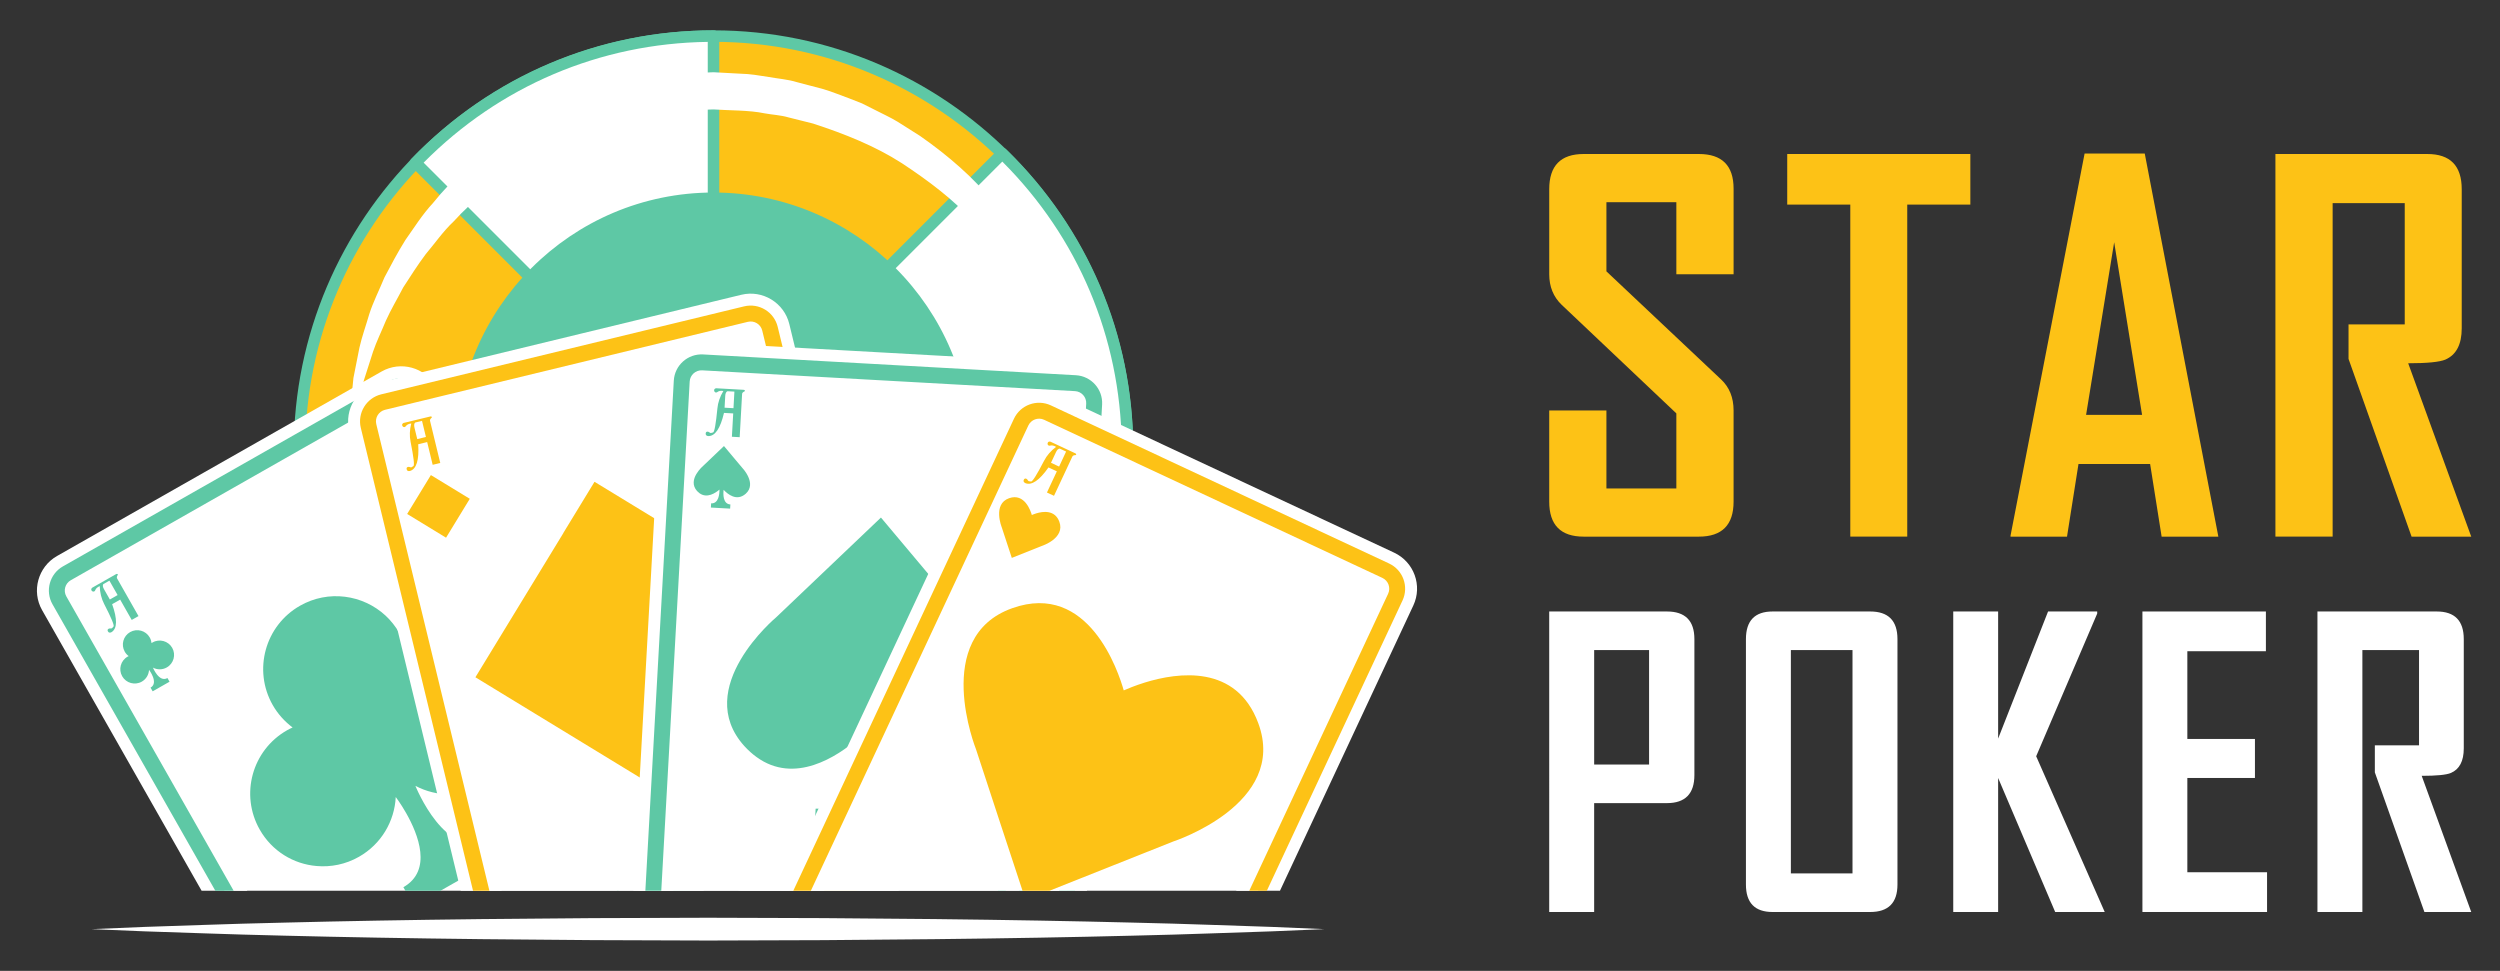 <?xml version="1.0" encoding="utf-8"?>
<!-- Generator: Adobe Illustrator 16.0.0, SVG Export Plug-In . SVG Version: 6.00 Build 0)  -->
<!DOCTYPE svg PUBLIC "-//W3C//DTD SVG 1.1//EN" "http://www.w3.org/Graphics/SVG/1.1/DTD/svg11.dtd">
<svg version="1.1" id="Calque_1" xmlns="http://www.w3.org/2000/svg" xmlns:xlink="http://www.w3.org/1999/xlink" x="0px" y="0px"
	 width="206px" height="80px" viewBox="0 0 206 80" enable-background="new 0 0 206 80" xml:space="preserve">
<rect x="0" y="0" width="206" height="80" fill="#333333" stroke="none"/>
<g>
	<g>
		<g>
			<g>
				<g>
					<circle fill="#FDC216" cx="58.793" cy="37.088" r="34.114"/>
				</g>
				<g>
					<path fill="#5EC8A5" d="M58.792,71.675c-19.071,0-34.586-15.517-34.586-34.587S39.72,2.5,58.792,2.5
						c19.072,0,34.586,15.518,34.586,34.588S77.864,71.675,58.792,71.675z M58.792,3.447c-18.55,0-33.64,15.092-33.64,33.641
						c0,18.548,15.09,33.64,33.64,33.64c18.549,0,33.639-15.092,33.639-33.64C92.431,18.539,77.34,3.447,58.792,3.447z"/>
				</g>
			</g>
			<g>
				<g>
					<path fill="#FFFFFF" d="M58.149,37.088L34.354,60.883c-5.987-6.142-9.674-14.537-9.674-23.795H58.149z"/>
				</g>
				<g>
					<path fill="#5EC8A5" d="M34.354,61.356c-0.133-0.011-0.25-0.053-0.338-0.145c-6.327-6.485-9.81-15.054-9.81-24.124
						c0-0.263,0.211-0.475,0.474-0.475h33.469c0.192,0,0.365,0.115,0.438,0.292s0.033,0.381-0.103,0.517L34.69,61.216
						C34.601,61.305,34.481,61.356,34.354,61.356z M25.158,37.56c0.117,8.489,3.371,16.494,9.204,22.646L57.005,37.56H25.158z"/>
				</g>
			</g>
			<g>
				<g>
					<path fill="#FFFFFF" d="M58.794,2.974v34.985L34.242,13.406C40.448,6.973,49.157,2.974,58.794,2.974z"/>
				</g>
				<g>
					<path fill="#5EC8A5" d="M58.794,38.433c-0.124,0-0.244-0.048-0.335-0.138L33.906,13.742c-0.183-0.183-0.186-0.479-0.006-0.665
						C40.481,6.258,49.321,2.5,58.794,2.5c0.262,0,0.474,0.213,0.474,0.474V37.96c0,0.19-0.116,0.365-0.293,0.438
						C58.916,38.422,58.855,38.433,58.794,38.433z M34.907,13.403l23.412,23.413V3.451C49.441,3.572,41.161,7.092,34.907,13.403z"/>
				</g>
			</g>
			<g>
				<g>
					<path fill="#FFFFFF" d="M82.475,61.64c-6.141,5.923-14.49,9.562-23.681,9.562V37.959L82.475,61.64z"/>
				</g>
				<g>
					<path fill="#5EC8A5" d="M58.794,71.674c-0.262,0-0.475-0.211-0.475-0.473V37.96c0-0.191,0.116-0.364,0.293-0.438
						c0.179-0.072,0.381-0.032,0.518,0.104l23.679,23.679c0.09,0.092,0.141,0.214,0.139,0.341c0,0.127-0.053,0.249-0.143,0.337
						C76.321,68.231,67.795,71.674,58.794,71.674z M59.268,39.103v31.62c8.419-0.116,16.384-3.33,22.527-9.092L59.268,39.103z"/>
				</g>
			</g>
			<g>
				<g>
					<path fill="#FFFFFF" d="M92.907,37.088H58.149l0.645-0.645l23.794-23.795C88.956,18.838,92.907,27.498,92.907,37.088z"/>
				</g>
				<g>
					<path fill="#5EC8A5" d="M92.927,37.56c-0.006,0-0.014,0-0.02,0H58.149c-0.192,0-0.365-0.113-0.438-0.29
						c-0.073-0.179-0.032-0.381,0.104-0.518l24.437-24.438c0.186-0.183,0.48-0.185,0.666-0.004
						c6.714,6.524,10.429,15.273,10.464,24.644c0.012,0.043,0.018,0.087,0.018,0.135C93.399,37.349,93.188,37.56,92.927,37.56z
						 M59.293,36.613h33.137c-0.119-8.829-3.602-17.067-9.841-23.298L59.293,36.613z"/>
				</g>
			</g>
			<g>
				<g>
					<circle fill="#5EC8A5" cx="58.792" cy="37.088" r="20.8"/>
				</g>
				<g>
					<path fill="#5EC8A5" d="M58.792,58.311c-11.702,0-21.222-9.521-21.222-21.223s9.52-21.224,21.222-21.224
						c11.703,0,21.222,9.521,21.222,21.224S70.495,58.311,58.792,58.311z M58.792,16.71c-11.235,0-20.376,9.142-20.376,20.378
						s9.141,20.377,20.376,20.377c11.236,0,20.377-9.141,20.377-20.377S70.028,16.71,58.792,16.71z"/>
				</g>
			</g>
			<g>
				<path fill="#FFFFFF" d="M28.924,37.353c0,0-0.011-0.368-0.03-1.056c-0.01-0.345-0.022-0.77-0.035-1.269
					c-0.004-0.252-0.022-0.519-0.015-0.805c0.024-0.288,0.051-0.595,0.079-0.917c0.06-0.646,0.108-1.371,0.199-2.156
					c0.153-0.773,0.318-1.609,0.495-2.502c0.199-0.89,0.532-1.804,0.82-2.794c0.316-0.979,0.81-1.946,1.242-2.994
					c0.527-0.997,1.078-2.05,1.729-3.089c0.707-0.998,1.383-2.084,2.273-3.045c1.638-2.047,3.744-3.885,6.095-5.525
					c0.609-0.383,1.221-0.771,1.839-1.16c0.621-0.383,1.299-0.676,1.955-1.021l0.998-0.5l1.043-0.409
					c0.703-0.257,1.401-0.552,2.128-0.767c2.904-0.888,5.973-1.307,9.053-1.392l2.271,0.123c0.712,0.011,1.499,0.144,2.278,0.268
					c0.767,0.142,1.573,0.195,2.297,0.419c0.737,0.193,1.475,0.389,2.207,0.582c0.726,0.213,1.422,0.51,2.128,0.762l1.045,0.41
					l0.996,0.5c0.657,0.345,1.334,0.638,1.957,1.021c0.616,0.391,1.229,0.775,1.837,1.162c2.353,1.641,4.461,3.479,6.098,5.524
					c0.889,0.962,1.564,2.048,2.273,3.046c0.65,1.039,1.199,2.091,1.729,3.09c0.431,1.049,0.923,2.016,1.239,2.995
					c0.287,0.989,0.623,1.904,0.82,2.793c0.178,0.894,0.342,1.729,0.496,2.5c0.088,0.782,0.137,1.504,0.197,2.148
					c0.027,0.322,0.053,0.628,0.078,0.915c0.008,0.287-0.012,0.561-0.016,0.811c-0.014,0.502-0.025,0.931-0.033,1.276
					c-0.021,0.688-0.031,1.055-0.031,1.055s-0.049-0.365-0.137-1.049c-0.045-0.341-0.098-0.759-0.164-1.254
					c-0.045-0.493-0.152-1.051-0.303-1.672c-0.143-0.622-0.279-1.31-0.463-2.049c-0.232-0.724-0.482-1.509-0.75-2.346
					c-0.281-0.829-0.699-1.669-1.069-2.572c-0.396-0.892-0.932-1.774-1.42-2.72c-0.578-0.898-1.176-1.836-1.861-2.75
					c-0.742-0.875-1.407-1.857-2.295-2.689c-1.626-1.806-3.682-3.35-5.863-4.79c-2.213-1.426-4.744-2.436-7.344-3.281
					c-0.664-0.166-1.333-0.332-2.001-0.501c-0.671-0.199-1.334-0.217-2.002-0.342c-1.241-0.264-2.91-0.229-4.195-0.319
					c-2.782,0.052-5.562,0.391-8.198,1.162c-2.603,0.84-5.131,1.853-7.344,3.278c-2.182,1.443-4.242,2.984-5.867,4.788
					c-0.887,0.835-1.551,1.816-2.296,2.69c-0.685,0.914-1.28,1.855-1.861,2.752c-0.487,0.945-1.021,1.83-1.42,2.722
					c-0.37,0.902-0.786,1.743-1.066,2.572c-0.269,0.837-0.521,1.62-0.751,2.346c-0.182,0.733-0.318,1.419-0.46,2.038
					c-0.15,0.617-0.258,1.18-0.306,1.68c-0.063,0.495-0.118,0.916-0.162,1.258C28.971,36.987,28.924,37.353,28.924,37.353z"/>
			</g>
			<g>
				<path fill="#FFFFFF" d="M88.489,38.299c0,0,0.004,0.367,0.014,1.057c0.002,0.343,0.01,0.771,0.014,1.27
					c0,0.249,0.016,0.518,0.002,0.805c-0.029,0.287-0.059,0.592-0.092,0.914c-0.07,0.646-0.133,1.371-0.234,2.154
					c-0.166,0.771-0.344,1.602-0.537,2.492c-0.211,0.887-0.559,1.795-0.863,2.78c-0.33,0.973-0.839,1.933-1.288,2.975
					c-0.543,0.99-1.111,2.032-1.777,3.061c-0.721,0.987-1.416,2.063-2.318,3.008c-1.673,2.021-3.807,3.827-6.185,5.43
					c-0.612,0.375-1.232,0.751-1.855,1.13c-0.627,0.374-1.311,0.657-1.972,0.992l-1.004,0.484l-1.051,0.393
					c-0.71,0.244-1.41,0.529-2.139,0.731c-2.918,0.841-5.994,1.211-9.075,1.249l-2.27-0.16c-0.71-0.021-1.496-0.165-2.272-0.303
					c-0.765-0.154-1.57-0.223-2.292-0.455c-0.734-0.207-1.466-0.412-2.196-0.617c-0.723-0.223-1.415-0.533-2.117-0.795l-1.036-0.427
					l-0.99-0.518c-0.649-0.354-1.323-0.659-1.938-1.051c-0.611-0.4-1.218-0.797-1.818-1.19c-2.326-1.678-4.406-3.549-6.011-5.621
					c-0.873-0.976-1.531-2.072-2.226-3.082c-0.632-1.048-1.166-2.109-1.679-3.114c-0.415-1.056-0.891-2.031-1.192-3.015
					c-0.272-0.995-0.591-1.914-0.776-2.809c-0.162-0.895-0.313-1.732-0.455-2.507c-0.076-0.782-0.112-1.505-0.164-2.151
					c-0.021-0.322-0.044-0.628-0.063-0.915c-0.002-0.289,0.02-0.562,0.027-0.812c0.021-0.502,0.04-0.928,0.055-1.274
					c0.03-0.688,0.048-1.055,0.048-1.055s0.041,0.366,0.121,1.051c0.038,0.341,0.086,0.762,0.143,1.256
					c0.039,0.493,0.137,1.055,0.278,1.678c0.132,0.624,0.257,1.313,0.43,2.056c0.22,0.728,0.458,1.516,0.713,2.358
					c0.267,0.832,0.671,1.68,1.027,2.587c0.384,0.899,0.903,1.789,1.377,2.742c0.565,0.906,1.146,1.854,1.818,2.779
					c0.729,0.888,1.378,1.878,2.252,2.728c1.598,1.827,3.629,3.404,5.788,4.879c2.189,1.463,4.702,2.511,7.289,3.397
					c0.663,0.177,1.327,0.355,1.993,0.533c0.668,0.21,1.33,0.239,1.996,0.373c1.236,0.285,2.906,0.276,4.19,0.387
					c2.782-0.008,5.566-0.302,8.216-1.03c2.614-0.8,5.159-1.774,7.394-3.164c2.205-1.407,4.288-2.917,5.941-4.694
					c0.9-0.821,1.581-1.793,2.338-2.653c0.699-0.904,1.311-1.835,1.906-2.721c0.502-0.938,1.049-1.814,1.461-2.699
					c0.385-0.897,0.815-1.732,1.108-2.556c0.281-0.834,0.545-1.613,0.789-2.334c0.191-0.731,0.34-1.414,0.492-2.03
					c0.158-0.615,0.275-1.176,0.33-1.674c0.072-0.495,0.135-0.917,0.184-1.257C88.435,38.663,88.489,38.299,88.489,38.299z"/>
			</g>
		</g>
		<g>
			<defs>
				<path id="SVGID_5_" d="M118.757,73.399H2.371V23.08h116.386V73.399z"/>
			</defs>
			<clipPath id="SVGID_2_">
				<use xlink:href="#SVGID_5_"  overflow="visible"/>
			</clipPath>
			<g clip-path="url(#SVGID_2_)">
				<g>
					<g>
						<g>
							<path fill="#FFFFFF" d="M56.417,71.232c0.445,0.785,0.171,1.783-0.613,2.229L29.055,88.664
								c-0.785,0.447-1.782,0.173-2.228-0.612L4.895,49.468c-0.445-0.784-0.171-1.781,0.613-2.228l26.75-15.204
								c0.785-0.446,1.781-0.173,2.227,0.612L56.417,71.232z"/>
						</g>
					</g>
					<g>
						<g>
							<path fill="#FFFFFF" d="M56.614,74.884L29.866,90.089c-1.57,0.893-3.572,0.342-4.463-1.227L3.47,50.278
								c-0.892-1.568-0.34-3.57,1.229-4.463L31.447,30.61c1.569-0.892,3.571-0.342,4.463,1.228l21.932,38.586
								C58.734,71.992,58.182,73.994,56.614,74.884z M33.06,33.459L6.317,48.666l21.935,38.576l26.745-15.207L33.06,33.459z"/>
						</g>
					</g>
					<g>
						<g>
							<path fill="#5EC8A5" d="M56.128,74.029L29.38,89.234c-1.099,0.624-2.499,0.238-3.122-0.859L4.325,49.791
								c-0.622-1.096-0.238-2.497,0.859-3.121l26.75-15.205c1.097-0.623,2.498-0.238,3.12,0.859l21.932,38.584
								C57.61,72.007,57.225,73.407,56.128,74.029z M5.832,47.811c-0.468,0.266-0.633,0.863-0.366,1.332l21.934,38.586
								c0.266,0.469,0.864,0.632,1.333,0.366L55.481,72.89c0.469-0.267,0.632-0.864,0.366-1.333L33.914,32.974
								c-0.266-0.469-0.864-0.635-1.333-0.368L5.832,47.811z"/>
						</g>
					</g>
				</g>
				<g>
					<g>
						<path fill="#5EC8A5" d="M12.571,52.938c-0.029,0.016-0.058,0.035-0.084,0.053c-0.018-0.158-0.065-0.315-0.149-0.463
							c-0.323-0.57-1.046-0.769-1.615-0.445c-0.569,0.324-0.768,1.047-0.444,1.615c0.084,0.148,0.194,0.269,0.324,0.365
							c-0.031,0.014-0.06,0.028-0.091,0.045c-0.568,0.324-0.768,1.048-0.444,1.615c0.322,0.568,1.046,0.768,1.615,0.445
							c0.366-0.21,0.577-0.582,0.597-0.974l0,0c0,0,0.823,1.071,0.126,1.467l0.172,0.303l1.392-0.791l-0.172-0.303
							c-0.694,0.396-1.196-0.858-1.196-0.858l0,0c0.347,0.184,0.775,0.193,1.142-0.016c0.568-0.322,0.769-1.047,0.445-1.616
							C13.864,52.813,13.14,52.613,12.571,52.938z"/>
					</g>
				</g>
				<g>
					<g>
						<path fill="#5EC8A5" d="M9.645,47.486c-0.023,0.059-0.024,0.112-0.005,0.161l1.772,3.119l-0.558,0.317l-0.952-1.675
							l-0.661,0.376c0.439,1.234,0.425,2.002-0.044,2.303c-0.137,0.074-0.238,0.056-0.3-0.056c-0.055-0.095-0.038-0.169,0.052-0.222
							c0.046-0.024,0.104-0.033,0.173-0.023c0.042,0.001,0.077-0.006,0.106-0.021c0.008-0.006,0.051-0.051,0.129-0.139
							s-0.181-0.709-0.775-1.86c-0.226-0.437-0.345-0.928-0.363-1.471c-0.196,0.085-0.317,0.195-0.366,0.329
							c-0.016,0.049-0.044,0.085-0.08,0.105c-0.041,0.023-0.082,0.025-0.127,0.01c-0.045-0.015-0.078-0.043-0.102-0.083
							c-0.044-0.077-0.028-0.151,0.049-0.225l1.964-1.117c0.023-0.017,0.052-0.024,0.086-0.022c0.033,0.002,0.054,0.012,0.063,0.029
							c0.006,0.011,0.007,0.022,0.003,0.036C9.689,47.402,9.666,47.445,9.645,47.486z M9.015,47.847l-0.504,0.284
							c-0.066,0.103-0.042,0.25,0.072,0.444l0.468,0.823l0.64-0.364L9.015,47.847z"/>
					</g>
				</g>
				<g>
					<g>
						<path fill="#39B778" d="M47.998,67.779c0.029-0.016,0.057-0.034,0.085-0.053c0.016,0.159,0.063,0.316,0.147,0.466
							c0.324,0.567,1.046,0.767,1.615,0.442c0.569-0.323,0.768-1.047,0.444-1.614c-0.083-0.149-0.195-0.271-0.323-0.365
							c0.03-0.014,0.061-0.028,0.09-0.045c0.569-0.322,0.768-1.048,0.446-1.616c-0.324-0.569-1.047-0.767-1.615-0.443
							c-0.366,0.207-0.579,0.581-0.597,0.972H48.29c0,0-0.821-1.071-0.125-1.466l-0.172-0.303L46.6,64.546l0.172,0.302
							c0.696-0.396,1.196,0.857,1.196,0.857v0.002c-0.347-0.186-0.775-0.193-1.141,0.015c-0.569,0.323-0.767,1.046-0.444,1.614
							C46.707,67.905,47.429,68.104,47.998,67.779z"/>
					</g>
				</g>
				<g>
					<g>
						<path fill="#39B778" d="M50.892,73.176c0.024-0.059,0.026-0.111,0.006-0.16l-1.774-3.119l0.558-0.317l0.952,1.675l0.661-0.376
							c-0.438-1.234-0.424-2.002,0.044-2.303c0.138-0.074,0.238-0.056,0.303,0.054c0.054,0.097,0.036,0.171-0.055,0.224
							c-0.045,0.024-0.103,0.033-0.172,0.023c-0.042-0.001-0.077,0.006-0.106,0.021c-0.008,0.005-0.052,0.05-0.129,0.138
							c-0.078,0.088,0.18,0.71,0.775,1.861c0.225,0.437,0.347,0.926,0.362,1.471c0.195-0.086,0.317-0.195,0.365-0.33
							c0.017-0.049,0.045-0.084,0.082-0.104c0.041-0.023,0.082-0.026,0.125-0.01c0.045,0.015,0.08,0.044,0.102,0.083
							c0.044,0.076,0.028,0.151-0.048,0.225l-1.964,1.115c-0.023,0.019-0.053,0.025-0.084,0.024
							c-0.034-0.002-0.055-0.012-0.065-0.029c-0.006-0.011-0.007-0.024-0.005-0.036C50.848,73.261,50.872,73.218,50.892,73.176z
							 M51.525,72.817l0.501-0.286c0.066-0.101,0.042-0.25-0.072-0.442l-0.468-0.824l-0.64,0.364L51.525,72.817z"/>
					</g>
				</g>
				<g>
					<g>
						<path fill="#5EC8A5" d="M42.271,56.494c1.637,2.882,0.624,6.537-2.257,8.175c-0.928,0.526-1.935,0.78-2.93,0.79
							c-0.998,0.001-1.983-0.244-2.854-0.705c0,0,2.536,6.346,6.064,4.34l0.87,1.535l-7.053,4.01l-0.873-1.534
							c2.414-1.372,1.224-4.354,0.233-6.098c-0.452-0.795-0.862-1.333-0.862-1.333c-0.098,1.982-1.177,3.872-3.031,4.926
							c-1.096,0.625-2.319,0.865-3.492,0.76c-1.894-0.159-3.672-1.219-4.685-3.002c-1.638-2.883-0.63-6.546,2.252-8.184
							c0.147-0.085,0.299-0.16,0.456-0.229c-0.646-0.487-1.213-1.104-1.639-1.851c-1.637-2.881-0.628-6.546,2.252-8.182
							c2.335-1.329,5.177-0.915,7.047,0.814c0.439,0.41,0.825,0.892,1.137,1.436c0.425,0.748,0.663,1.55,0.75,2.356
							c0.138-0.101,0.282-0.192,0.43-0.277C36.969,52.606,40.632,53.613,42.271,56.494z"/>
					</g>
				</g>
			</g>
			<g clip-path="url(#SVGID_2_)">
				<g>
					<g>
						<g>
							<path fill="#FFFFFF" d="M73.902,70.219c0.213,0.876-0.326,1.76-1.203,1.973l-29.901,7.247
								c-0.877,0.214-1.76-0.325-1.974-1.202L30.369,35.104c-0.212-0.876,0.326-1.759,1.202-1.973l29.902-7.247
								c0.878-0.215,1.761,0.325,1.973,1.201L73.902,70.219z"/>
						</g>
					</g>
					<g>
						<g>
							<path fill="#FFFFFF" d="M73.084,73.783l-29.902,7.248c-1.754,0.426-3.525-0.655-3.951-2.408L28.777,35.489
								c-0.426-1.754,0.654-3.526,2.408-3.951l29.901-7.249c1.754-0.424,3.526,0.657,3.953,2.41l10.456,43.134
								C75.919,71.586,74.839,73.358,73.084,73.783z M61.854,27.471l-29.896,7.254l10.459,43.126l29.897-7.253L61.854,27.471z"/>
						</g>
					</g>
					<g>
						<g>
							<path fill="#FDC216" d="M72.854,72.828l-29.903,7.249c-1.226,0.296-2.466-0.459-2.763-1.687L29.731,35.258
								c-0.296-1.227,0.459-2.466,1.686-2.766l29.901-7.248c1.228-0.295,2.468,0.46,2.765,1.688l10.455,43.132
								C74.836,71.29,74.08,72.53,72.854,72.828z M31.726,33.768c-0.525,0.129-0.847,0.657-0.72,1.182l10.457,43.133
								c0.126,0.525,0.655,0.849,1.181,0.721l29.902-7.249c0.523-0.127,0.846-0.656,0.72-1.182L62.809,27.24
								c-0.127-0.525-0.657-0.848-1.182-0.722L31.726,33.768z"/>
						</g>
					</g>
				</g>
				<g>
					<g>
						<path fill="#FDC216" d="M35.48,34.508c-0.038,0.049-0.054,0.102-0.049,0.154l0.846,3.486L35.652,38.3l-0.453-1.873
							l-0.738,0.179c0.081,1.31-0.144,2.043-0.678,2.202c-0.152,0.034-0.244-0.011-0.273-0.136c-0.026-0.107,0.01-0.175,0.112-0.197
							c0.052-0.014,0.109-0.007,0.172,0.021c0.041,0.015,0.076,0.019,0.109,0.01c0.008-0.001,0.063-0.034,0.162-0.098
							c0.099-0.063,0.022-0.729-0.232-2.001c-0.098-0.481-0.08-0.986,0.056-1.514c-0.212,0.028-0.36,0.101-0.443,0.216
							c-0.029,0.043-0.064,0.068-0.106,0.08c-0.045,0.01-0.086,0.001-0.125-0.025c-0.039-0.028-0.063-0.065-0.073-0.109
							c-0.022-0.085,0.015-0.153,0.106-0.202l2.196-0.531c0.028-0.013,0.057-0.01,0.089,0c0.03,0.011,0.047,0.025,0.054,0.044
							c0.002,0.014,0.001,0.025-0.008,0.038C35.545,34.438,35.511,34.474,35.48,34.508z M34.774,34.679l-0.562,0.137
							c-0.093,0.078-0.109,0.229-0.054,0.447l0.224,0.918l0.714-0.174L34.774,34.679z"/>
					</g>
				</g>
				<g>
					<g>
						<path fill="#FF3B49" d="M68.056,70.565c0.039-0.05,0.056-0.102,0.048-0.154l-0.843-3.486l0.623-0.151l0.453,1.873l0.74-0.18
							c-0.084-1.309,0.144-2.042,0.675-2.201c0.153-0.034,0.245,0.012,0.275,0.135c0.027,0.108-0.012,0.174-0.113,0.2
							c-0.05,0.012-0.107,0.003-0.172-0.026c-0.039-0.013-0.077-0.016-0.107-0.007c-0.01,0.003-0.063,0.034-0.164,0.097
							c-0.099,0.063-0.021,0.729,0.233,2.002c0.097,0.482,0.077,0.984-0.057,1.514c0.212-0.028,0.358-0.102,0.441-0.218
							c0.03-0.041,0.065-0.067,0.107-0.077c0.044-0.012,0.086-0.002,0.124,0.025c0.039,0.027,0.063,0.063,0.075,0.108
							c0.021,0.085-0.016,0.153-0.109,0.202l-2.193,0.531c-0.028,0.011-0.058,0.011-0.089-0.001c-0.032-0.01-0.05-0.024-0.054-0.044
							c-0.004-0.014-0.002-0.024,0.005-0.037C67.992,70.634,68.025,70.6,68.056,70.565z M68.761,70.395l0.563-0.136
							c0.091-0.081,0.108-0.229,0.052-0.448l-0.223-0.919l-0.715,0.173L68.761,70.395z"/>
					</g>
				</g>
				<g>
					<g>
						<polygon fill="#FDC216" points="65.099,49.522 55.272,65.624 39.173,55.807 46.414,43.937 46.431,43.896 48.988,39.701 						
							"/>
					</g>
				</g>
				<g>
					
						<rect x="34.276" y="39.857" transform="matrix(-0.521 0.854 -0.854 -0.521 90.605 32.595)" fill="#FDC216" width="3.752" height="3.753"/>
				</g>
				<g>
					
						<rect x="65.817" y="61.529" transform="matrix(-0.521 0.854 -0.854 -0.521 157.074 38.637)" fill="#FF3B49" width="3.752" height="3.751"/>
				</g>
			</g>
			<g clip-path="url(#SVGID_2_)">
				<g>
					<g>
						<g>
							<path fill="#FFFFFF" d="M87.685,77.608c-0.049,0.901-0.82,1.591-1.72,1.541l-30.722-1.713c-0.9-0.052-1.589-0.821-1.54-1.724
								L56.174,31.4c0.05-0.9,0.821-1.591,1.724-1.539l30.72,1.711c0.9,0.051,1.59,0.822,1.539,1.724L87.685,77.608z"/>
						</g>
					</g>
					<g>
						<g>
							<path fill="#FFFFFF" d="M85.871,80.785l-30.72-1.714c-1.802-0.101-3.185-1.647-3.083-3.448l2.471-44.314
								c0.1-1.802,1.648-3.184,3.45-3.085l30.72,1.714c1.803,0.101,3.186,1.646,3.086,3.449l-2.471,44.314
								C89.222,79.503,87.673,80.887,85.871,80.785z M88.522,33.204l-30.717-1.708l-2.466,44.309l30.718,1.709L88.522,33.204z"/>
						</g>
					</g>
					<g>
						<g>
							<path fill="#5EC8A5" d="M85.926,79.804L55.207,78.09c-1.26-0.071-2.228-1.151-2.157-2.412l2.471-44.313
								c0.071-1.263,1.153-2.229,2.413-2.16l30.72,1.714c1.26,0.071,2.229,1.153,2.16,2.413l-2.475,44.313
								C88.271,78.906,87.187,79.874,85.926,79.804z M57.86,30.516c-0.538-0.029-1,0.383-1.03,0.922l-2.472,44.313
								c-0.03,0.537,0.383,1.001,0.922,1.03L86,78.495c0.538,0.03,1.001-0.384,1.03-0.922l2.473-44.313
								c0.029-0.539-0.383-1.002-0.922-1.031L57.86,30.516z"/>
						</g>
					</g>
				</g>
				<g>
					<g>
						<g>
							<path fill="#5EC8A5" d="M81.68,62.612c-3.754,3.307-7.536,0.186-9.246-1.659c-0.205,1.756-0.349,5.952,2.837,6.131
								l-0.098,1.753l-8.063-0.449l0.098-1.755c3.186,0.179,3.508-4.007,3.5-5.775c-1.717,1.484-5.238,3.813-8.378,1.515
								c-0.335-0.242-0.666-0.537-0.995-0.896c-4.337-4.803,2.618-10.609,2.618-10.609l8.637-8.222l5.063,6.03l2.604,3.101
								C80.257,51.776,86.534,58.321,81.68,62.612z"/>
						</g>
					</g>
				</g>
				<g>
					<g>
						<path fill="#5EC8A5" d="M61.445,40.686c-0.74,0.651-1.483,0.036-1.819-0.325c-0.042,0.344-0.069,1.169,0.558,1.206
							l-0.021,0.344l-1.586-0.089l0.019-0.345c0.627,0.035,0.692-0.788,0.688-1.137c-0.337,0.293-1.03,0.75-1.648,0.299
							c-0.066-0.049-0.13-0.106-0.197-0.176c-0.853-0.946,0.517-2.089,0.517-2.089l1.699-1.62l0.997,1.189l0.513,0.609
							C61.166,38.553,62.4,39.84,61.445,40.686z"/>
					</g>
				</g>
				<g>
					<g>
						<path fill="#5EC8A5" d="M85.787,68.139c-0.662-0.729-1.471-0.201-1.844,0.122c-0.004-0.347,0.061-1.172,0.688-1.137
							l0.02-0.346l-1.586-0.088l-0.021,0.346c0.627,0.034,0.6,0.859,0.559,1.206c-0.303-0.327-0.939-0.86-1.604-0.479
							c-0.072,0.04-0.145,0.09-0.215,0.153c-0.955,0.844,0.279,2.132,0.279,2.132l1.508,1.798l1.123-1.069l0.578-0.548
							C85.271,70.229,86.642,69.086,85.787,68.139z"/>
					</g>
				</g>
				<g>
					<g>
						<path fill="#5EC8A5" d="M61.24,32.31c-0.052,0.036-0.082,0.081-0.09,0.132l-0.2,3.583l-0.642-0.037l0.109-1.923l-0.76-0.042
							c-0.3,1.275-0.729,1.914-1.284,1.911c-0.157-0.011-0.231-0.082-0.225-0.209c0.006-0.11,0.062-0.163,0.166-0.158
							c0.053,0.004,0.104,0.028,0.158,0.073c0.034,0.025,0.07,0.039,0.101,0.04c0.01,0,0.072-0.015,0.184-0.046
							c0.113-0.03,0.231-0.692,0.357-1.983c0.046-0.488,0.21-0.967,0.491-1.434c-0.21-0.034-0.371-0.008-0.485,0.08
							c-0.041,0.032-0.083,0.047-0.124,0.045c-0.047-0.003-0.083-0.022-0.112-0.062c-0.029-0.036-0.043-0.078-0.041-0.124
							c0.006-0.088,0.059-0.143,0.161-0.164l2.256,0.127c0.031-0.001,0.059,0.008,0.085,0.027c0.027,0.018,0.039,0.039,0.038,0.059
							c0,0.012-0.006,0.023-0.018,0.032C61.322,32.261,61.281,32.285,61.24,32.31z M60.515,32.268l-0.577-0.031
							c-0.111,0.049-0.171,0.188-0.18,0.412l-0.053,0.945l0.734,0.041L60.515,32.268z"/>
					</g>
				</g>
				<g>
					<g>
						<path fill="#5EC8A5" d="M81.99,76.25c0.053-0.037,0.082-0.082,0.092-0.132l0.199-3.583l0.641,0.037l-0.107,1.922l0.758,0.043
							c0.301-1.276,0.73-1.914,1.285-1.912c0.158,0.012,0.232,0.081,0.225,0.208c-0.006,0.111-0.061,0.165-0.166,0.157
							c-0.051-0.002-0.104-0.026-0.158-0.071c-0.033-0.024-0.066-0.038-0.102-0.039c-0.008,0-0.07,0.015-0.182,0.046
							c-0.113,0.031-0.232,0.691-0.357,1.982c-0.047,0.488-0.211,0.966-0.492,1.434c0.211,0.034,0.371,0.007,0.484-0.081
							c0.043-0.031,0.084-0.046,0.127-0.044c0.045,0.004,0.082,0.023,0.111,0.062s0.043,0.079,0.039,0.124
							c-0.004,0.088-0.059,0.143-0.16,0.164l-2.256-0.126c-0.029,0.001-0.059-0.007-0.086-0.026
							c-0.027-0.021-0.037-0.039-0.037-0.059c0-0.014,0.006-0.025,0.016-0.033C81.908,76.298,81.951,76.273,81.99,76.25z
							 M82.715,76.289l0.578,0.034c0.111-0.052,0.17-0.188,0.18-0.414l0.051-0.943l-0.732-0.042L82.715,76.289z"/>
					</g>
				</g>
			</g>
			<g clip-path="url(#SVGID_2_)">
				<g>
					<g>
						<g>
							<path fill="#FFFFFF" d="M96.179,89.404c-0.381,0.816-1.354,1.171-2.172,0.787L66.134,77.163
								c-0.818-0.382-1.171-1.354-0.789-2.172l18.795-40.206c0.383-0.818,1.355-1.171,2.171-0.789l27.875,13.031
								c0.816,0.383,1.17,1.354,0.787,2.172L96.179,89.404z"/>
						</g>
					</g>
					<g>
						<g>
							<path fill="#FFFFFF" d="M93.313,91.678L65.441,78.646c-1.636-0.765-2.344-2.715-1.579-4.35l18.796-40.205
								c0.762-1.636,2.715-2.344,4.351-1.58l27.871,13.03c1.635,0.766,2.344,2.716,1.578,4.351L97.663,90.098
								C96.897,91.733,94.948,92.441,93.313,91.678z M113.489,48.505l-27.87-13.022L66.83,75.685l27.873,13.024L113.489,48.505z"/>
						</g>
					</g>
					<g>
						<g>
							<path fill="#FDC216" d="M93.729,90.786L65.857,77.758c-1.144-0.536-1.64-1.9-1.104-3.045l18.796-40.206
								c0.533-1.143,1.898-1.638,3.042-1.104l27.871,13.03c1.145,0.534,1.641,1.898,1.107,3.043L96.774,89.683
								C96.237,90.826,94.872,91.322,93.729,90.786z M86.037,34.591c-0.49-0.229-1.074-0.017-1.303,0.472L65.94,75.269
								c-0.229,0.488-0.016,1.071,0.473,1.3l27.872,13.03c0.488,0.229,1.072,0.017,1.301-0.472l18.797-40.206
								c0.227-0.488,0.016-1.071-0.475-1.302L86.037,34.591z"/>
						</g>
					</g>
				</g>
				<g>
					<g>
						<path fill="#FDC216" d="M96.679,69.337l-12.165,4.841l-2.209-6.702l-1.883-5.738c0,0-3.707-9.243,2.989-11.624
							c6.304-2.241,8.757,5.266,9.185,6.775c0.32-0.142,0.941-0.399,1.738-0.649c2.734-0.845,7.549-1.519,9.348,3.351
							C106.149,66.254,96.679,69.337,96.679,69.337z"/>
					</g>
				</g>
				<g>
					<g>
						<path fill="#FDC216" d="M85.857,44.981l-2.484,0.99l-0.451-1.371l-0.385-1.172c0,0-0.758-1.89,0.609-2.375
							c1.289-0.458,1.791,1.075,1.877,1.384c0.066-0.029,0.193-0.082,0.355-0.133c0.561-0.172,1.542-0.311,1.911,0.685
							C87.796,44.352,85.857,44.981,85.857,44.981z"/>
					</g>
				</g>
				<g>
					<g>
						<path fill="#FF3B49" d="M97.536,80.373L96.7,77.832l-1.34,0.531l-1.146,0.456c0,0-1.936,0.632-1.432,1.992
							c0.477,1.283,1.973,0.684,2.266,0.554c0.02,0.069,0.063,0.198,0.127,0.357c0.225,0.539,0.752,1.383,1.75,1.026
							C98.294,82.262,97.536,80.373,97.536,80.373z"/>
					</g>
				</g>
				<g>
					<g>
						<path fill="#FDC216" d="M88.503,37.514c-0.061,0.015-0.105,0.045-0.133,0.089l-1.52,3.251l-0.582-0.271l0.816-1.745
							l-0.689-0.321c-0.753,1.072-1.388,1.503-1.903,1.295c-0.141-0.069-0.184-0.162-0.131-0.277
							c0.049-0.101,0.119-0.129,0.215-0.085c0.047,0.023,0.086,0.064,0.119,0.127c0.023,0.035,0.047,0.06,0.078,0.074
							c0.01,0.004,0.072,0.014,0.188,0.026c0.117,0.013,0.473-0.557,1.07-1.708c0.226-0.438,0.554-0.819,0.989-1.146
							c-0.184-0.111-0.344-0.146-0.48-0.107c-0.049,0.015-0.094,0.011-0.133-0.006c-0.041-0.02-0.068-0.052-0.082-0.097
							c-0.014-0.048-0.008-0.092,0.012-0.132c0.037-0.081,0.105-0.11,0.209-0.092l2.047,0.958c0.029,0.009,0.053,0.028,0.068,0.057
							c0.018,0.028,0.023,0.05,0.014,0.067c-0.006,0.012-0.014,0.021-0.027,0.025C88.597,37.5,88.55,37.508,88.503,37.514z
							 M87.847,37.207l-0.525-0.244c-0.121,0.004-0.227,0.109-0.32,0.314l-0.4,0.857l0.668,0.312L87.847,37.207z"/>
					</g>
				</g>
			</g>
		</g>
		<g>
			<path fill="#FFFFFF" d="M7.541,76.561c0,0,1.587-0.066,4.365-0.183c2.778-0.08,6.745-0.25,11.509-0.354
				c4.762-0.121,10.317-0.223,16.27-0.29c2.976-0.025,6.051-0.052,9.177-0.08c3.125-0.011,6.3-0.022,9.476-0.032
				c3.174,0.01,6.349,0.02,9.473,0.031c3.126,0.027,6.202,0.055,9.179,0.079c5.952,0.067,11.507,0.168,16.267,0.289
				c4.766,0.104,8.734,0.276,11.51,0.356c2.777,0.116,4.365,0.184,4.365,0.184s-1.588,0.065-4.365,0.183
				c-2.775,0.081-6.744,0.253-11.51,0.357c-4.76,0.121-10.315,0.223-16.267,0.287c-2.977,0.026-6.053,0.054-9.179,0.081
				c-3.124,0.011-6.299,0.021-9.473,0.031c-3.175-0.011-6.351-0.021-9.476-0.033c-3.126-0.026-6.201-0.055-9.177-0.08
				c-5.952-0.067-11.508-0.168-16.27-0.288c-4.764-0.107-8.73-0.274-11.509-0.356C9.127,76.626,7.541,76.561,7.541,76.561z"/>
		</g>
	</g>
	<g>
		<g>
			<path fill="#FDC216" d="M142.847,41.338c0,1.919-0.955,2.881-2.863,2.881h-9.488c-1.895,0-2.84-0.962-2.84-2.881v-7.515h4.713
				v6.426h5.762v-6.186l-9.447-8.944c-0.686-0.658-1.027-1.498-1.027-2.52v-7.009c0-1.934,0.945-2.9,2.84-2.9h9.488
				c1.908,0,2.863,0.951,2.863,2.858V22.6h-4.717v-5.941h-5.762v5.701l9.447,8.904c0.688,0.646,1.031,1.498,1.031,2.56V41.338z"/>
			<path fill="#FDC216" d="M162.356,16.86h-5.199v27.358h-4.693V16.86h-5.197v-4.17h15.09V16.86z"/>
			<path fill="#FDC216" d="M182.792,44.219h-4.674l-0.947-5.984h-5.904l-0.945,5.984h-4.654v-0.082l6.104-31.488h4.955
				L182.792,44.219z M176.507,34.185l-2.299-14.224l-2.314,14.224H176.507z"/>
			<path fill="#FDC216" d="M203.63,44.219h-4.916l-5.195-14.647V26.73h4.631v-9.992h-5.941v27.48h-4.715V12.69h12.514
				c1.891,0,2.838,0.967,2.838,2.9v11.462c0,1.331-0.453,2.19-1.35,2.58c-0.484,0.201-1.506,0.301-3.061,0.301L203.63,44.219z"/>
		</g>
		<g>
			<path fill="#FFFFFF" d="M139.618,63.867c0,1.539-0.756,2.31-2.264,2.31h-5.996v8.972h-3.703V50.386h9.699
				c1.508,0,2.264,0.759,2.264,2.278V63.867z M135.884,62.996v-9.432h-4.525v9.432H135.884z"/>
			<path fill="#FFFFFF" d="M156.351,72.886c0,1.509-0.75,2.263-2.25,2.263h-8.039c-1.463,0-2.197-0.754-2.197-2.263V52.664
				c0-1.52,0.734-2.278,2.197-2.278h8.039c1.5,0,2.25,0.759,2.25,2.278V72.886z M152.646,71.968V53.564h-5.078v18.403H152.646z"/>
			<path fill="#FFFFFF" d="M173.429,75.148h-4.082l-4.701-11.043v11.043h-3.699V50.386h3.699V60.86l4.115-10.475h4.049v0.173
				l-5.029,11.758L173.429,75.148z"/>
			<path fill="#FFFFFF" d="M186.806,75.148h-10.27V50.386h10.174v3.275h-6.473v7.229h5.57v3.215h-5.57v7.768h6.568V75.148z"/>
			<path fill="#FFFFFF" d="M203.63,75.148h-3.859l-4.084-11.504v-2.229h3.641v-7.851h-4.668v21.584h-3.703V50.386h9.828
				c1.484,0,2.23,0.759,2.23,2.278v9.004c0,1.043-0.354,1.72-1.059,2.023c-0.381,0.16-1.184,0.238-2.408,0.238L203.63,75.148z"/>
		</g>
	</g>
</g>
</svg>
